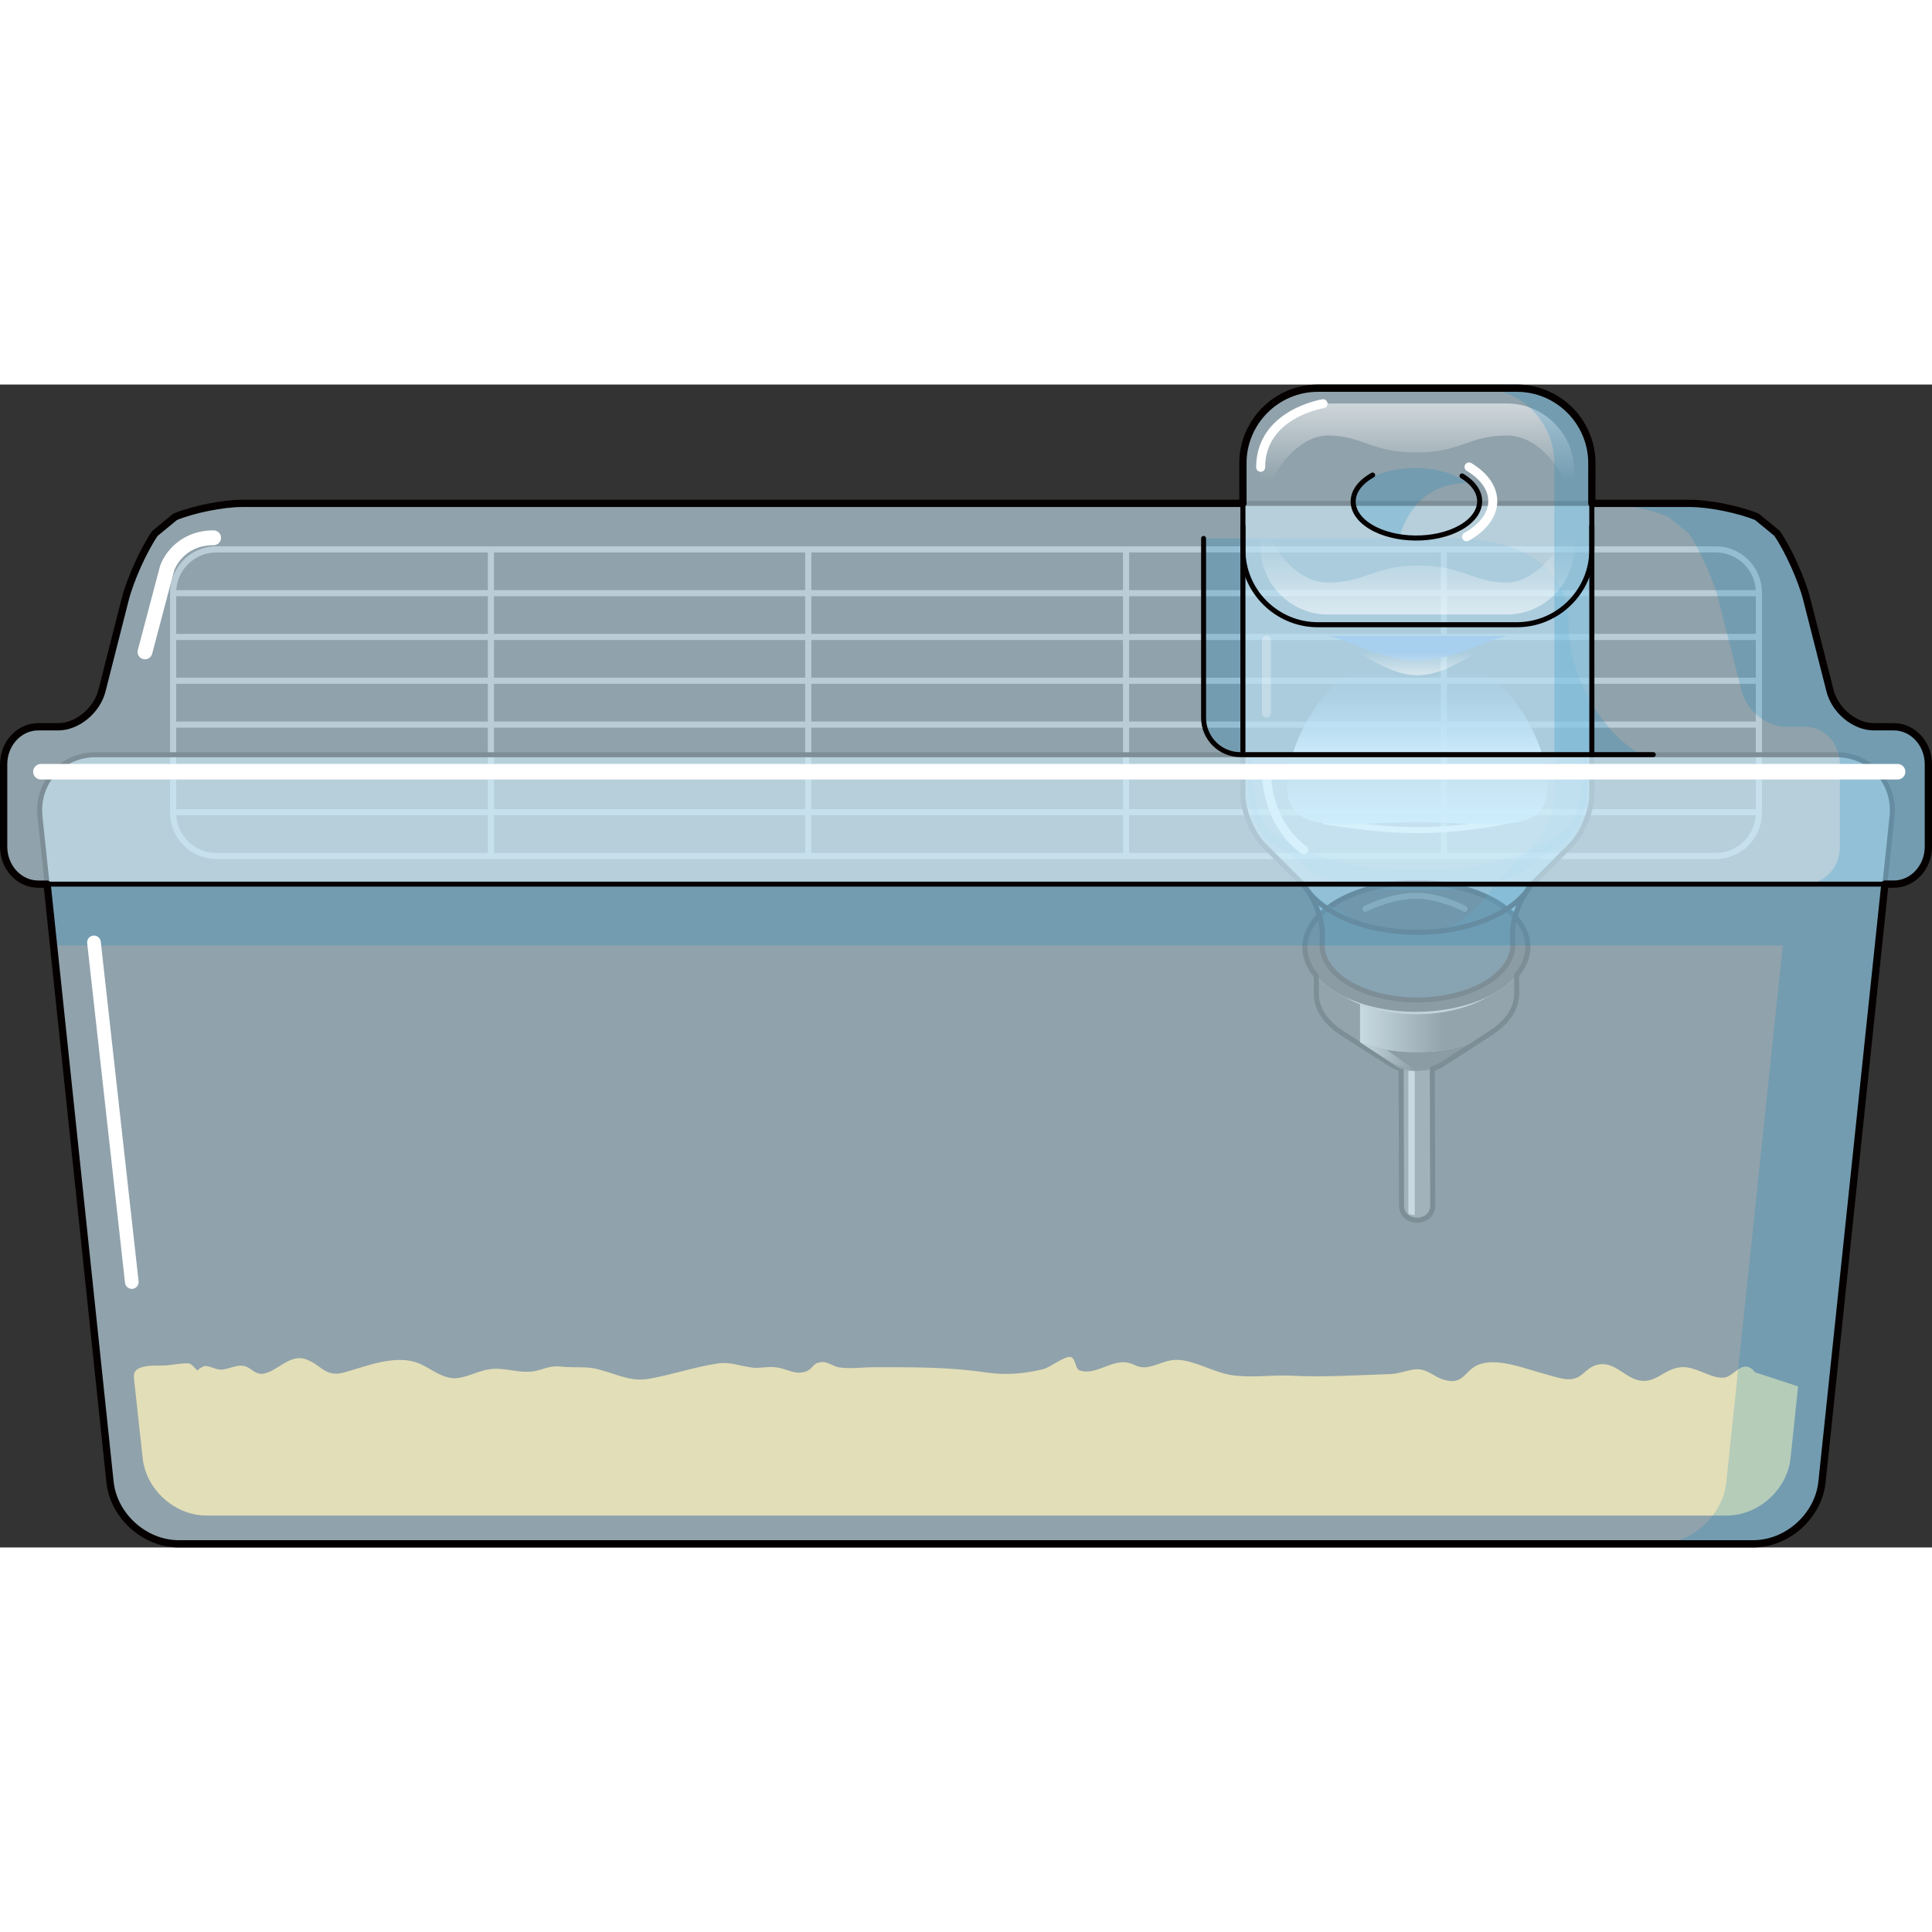 <?xml version="1.0" encoding="utf-8"?>
<!-- Created by: Science Figures, www.sciencefigures.org, Generator: Science Figures Editor -->
<!DOCTYPE svg PUBLIC "-//W3C//DTD SVG 1.1//EN" "http://www.w3.org/Graphics/SVG/1.1/DTD/svg11.dtd">
<svg version="1.1" id="Layer_1" xmlns="http://www.w3.org/2000/svg" xmlns:xlink="http://www.w3.org/1999/xlink" 
	 width="800px" height="800px" viewBox="0 0 292.145 175.851" enable-background="new 0 0 292.145 175.851"
	 xml:space="preserve">
<rect x="0" y="0" width="292.145" height="175.851" fill="#333333" stroke="none"/>
<g>
	<g>
		<path fill="#FFC94F" d="M20.954,148.796c-0.979,0.504-0.699,1.352-0.559,2.731c0.369,3.605,0.799,7.203,1.18,10.807
			c0.508,4.782,4.855,8.692,9.664,8.692h229.859c4.807,0,9.154-3.912,9.66-8.696l1.139-10.836l-6.49-2.125
			c-1.783-2.237-3.09,0.508-4.564,0.776c-1.891,0.346-4.326-1.673-6.504-1.563c-2.34,0.119-3.553,1.987-5.609,2.079
			c-2.869,0.128-4.475-3.386-7.516-2.334c-1.531,0.53-1.932,1.899-3.648,2.077c-1.215,0.125-2.939-0.522-4.123-0.831
			c-2.619-0.682-6.625-2.338-9.486-1.497c-2.559,0.752-2.438,3.376-5.656,2.404c-1.533-0.462-2.254-1.486-3.855-1.575
			c-1.145-0.063-2.803,0.677-4.123,0.721c-5.047,0.169-10.002,0.499-15.02,0.251c-2.891-0.144-5.895,0.331-8.764-0.045
			c-2.67-0.351-4.824-1.73-7.387-2.226c-2.285-0.442-3.264,0.394-5.145,0.86c-2.008,0.499-2.256-0.432-3.783-0.605
			c-2.34-0.267-4.684,2.03-6.992,1.208c-0.672-0.24-0.557-1.865-1.363-2.022c-0.869-0.17-3.133,1.609-4.129,1.845
			c-3.102,0.731-5.686,0.934-8.891,0.462c-5.541-0.813-11.078-0.758-16.734-0.758c-1.662,0-3.602,0.275-5.238,0.02
			c-0.791-0.124-1.713-0.835-2.49-0.805c-1.627,0.063-1.33,1.044-2.584,1.447c-1.705,0.549-2.711-0.481-4.652-0.667
			c-1.188-0.114-2.27,0.193-3.379,0.062c-2.066-0.246-3.271-0.931-5.379-0.603c-3.49,0.542-6.857,1.695-10.293,2.305
			c-3.498,0.62-6.266-1.623-9.619-1.734c-1.289-0.043-2.496,0.013-3.791-0.132c-1.664-0.185-2.635,0.55-4.193,0.748
			c-2.086,0.267-4.229-0.626-6.363-0.354c-1.723,0.219-3.291,1.164-4.955,1.359c-2.059,0.242-3.852-1.341-5.611-2.136
			c-3.539-1.601-8.09,0.328-11.504,1.275c-2.924,0.812-3.475-1.188-5.859-2.008c-2.363-0.813-4.26,1.828-6.348,2.192
			c-1.227,0.214-1.762-0.788-2.764-1.107c-1.162-0.368-2.295,0.371-3.475,0.497c-0.963,0.103-1.953-0.677-2.762-0.518
			c-0.111,0.021-1.133,0.561-0.912,0.714c-0.385-0.267-0.813-0.917-1.225-1.079c-0.598-0.235-2.908,0.212-3.498,0.248
			c-1.176,0.071-2.408-0.069-3.563,0.222C21.372,148.617,21.14,148.7,20.954,148.796z"/>
		<g>
			<path fill="none" stroke="#9B9B9B" stroke-width="0.926" stroke-miterlimit="10" d="M26.181,31.446
				c0-3.585,2.934-6.519,6.518-6.519h226.75c3.586,0,6.518,2.933,6.518,6.519v33.321c0,3.585-2.932,6.519-6.518,6.519H32.698
				c-3.584,0-6.518-2.934-6.518-6.519V31.446z"/>
			
				<line fill="none" stroke="#9B9B9B" stroke-width="0.926" stroke-miterlimit="10" x1="26.181" y1="64.665" x2="265.966" y2="64.665"/>
			
				<line fill="none" stroke="#9B9B9B" stroke-width="0.926" stroke-miterlimit="10" x1="26.181" y1="58.044" x2="265.966" y2="58.044"/>
			
				<line fill="none" stroke="#9B9B9B" stroke-width="0.926" stroke-miterlimit="10" x1="26.181" y1="51.423" x2="265.966" y2="51.423"/>
			
				<line fill="none" stroke="#9B9B9B" stroke-width="0.926" stroke-miterlimit="10" x1="26.181" y1="44.791" x2="265.966" y2="44.791"/>
			
				<line fill="none" stroke="#9B9B9B" stroke-width="0.926" stroke-miterlimit="10" x1="26.181" y1="38.169" x2="265.966" y2="38.169"/>
			
				<line fill="none" stroke="#9B9B9B" stroke-width="0.926" stroke-miterlimit="10" x1="26.181" y1="31.548" x2="265.966" y2="31.548"/>
			
				<line fill="none" stroke="#9B9B9B" stroke-width="0.926" stroke-miterlimit="10" x1="218.329" y1="24.927" x2="218.329" y2="71.286"/>
			
				<line fill="none" stroke="#9B9B9B" stroke-width="0.926" stroke-miterlimit="10" x1="170.274" y1="24.927" x2="170.274" y2="71.286"/>
			
				<line fill="none" stroke="#9B9B9B" stroke-width="0.926" stroke-miterlimit="10" x1="122.22" y1="24.927" x2="122.22" y2="71.286"/>
			
				<line fill="none" stroke="#9B9B9B" stroke-width="0.926" stroke-miterlimit="10" x1="74.235" y1="24.927" x2="74.235" y2="71.286"/>
		</g>
		<g>
			<path opacity="0.6" fill="#CEEDFC" d="M187.942,55.967v6.011c0,2.49,1.438,5.973,3.203,7.736l5.604,5.604
				c1.764,1.762,3.205,5.242,3.205,7.736v1.137c-0.25,2.258,1.055,4.563,3.973,6.318c5.521,3.324,14.66,3.416,20.416,0.207
				c3.338-1.861,4.789-4.422,4.355-6.895v-0.768c0-2.494,1.439-5.975,3.203-7.736l5.605-5.604c1.762-1.763,3.203-5.246,3.203-7.736
				v-6.011"/>
			<g enable-background="new    ">
				<g>
					<path fill="#5E5B5B" d="M214.726,125.463c0.229,0.137,0.221,0.355-0.018,0.488c-0.236,0.131-0.613,0.127-0.84-0.01
						c-0.229-0.137-0.221-0.354,0.018-0.486C214.122,125.323,214.499,125.327,214.726,125.463z M214.304,125.7
						c0.002,0.002,0.002,0.006-0.002,0.008c-0.002,0.002-0.008,0.002-0.012,0s-0.004-0.006,0-0.008S214.3,125.698,214.304,125.7"/>
				</g>
				<g>
					<path fill="#5E5B5B" d="M211.935,124.256c-0.002-0.359,0.242-0.719,0.725-0.988c0.941-0.525,2.434-0.51,3.336,0.033
						c0.002,0.801-0.568,1.771-1.27,2.162c-0.227-0.137-0.604-0.141-0.84-0.008c-0.238,0.133-0.246,0.35-0.018,0.486
						c0.227,0.137,0.604,0.141,0.84,0.01c0.238-0.133,0.246-0.352,0.018-0.488c0.701-0.391,1.271-1.361,1.27-2.162
						c0.438,0.264,0.654,0.604,0.656,0.941c-0.061,2.182-2.912,2.791-4.195,1.357C211.952,125.038,211.938,124.45,211.935,124.256z"
						/>
				</g>
				<g>
					<path fill="#5E5B5B" d="M211.868,100.811c-0.002-0.361,0.242-0.721,0.725-0.99c0.941-0.523,2.434-0.51,3.336,0.033
						l0.066,23.447c-0.902-0.543-2.395-0.559-3.336-0.033c-0.482,0.27-0.727,0.629-0.725,0.988
						C211.915,117.223,211.888,107.844,211.868,100.811z"/>
				</g>
				<g>
					<path fill="#5E5B5B" d="M216.651,124.243c-0.002-0.338-0.219-0.678-0.656-0.941l-0.066-23.447
						c0.438,0.264,0.654,0.604,0.656,0.943C216.604,107.831,216.632,117.209,216.651,124.243z"/>
				</g>
				<g>
					<path fill="#ADABAB" d="M202.968,98.104c-5.479-3.496-5.182-8.912,0.748-12.219c6.035-3.365,15.625-3.27,21.416,0.217
						l-7.158,12.611c-1.986-1.195-5.273-1.229-7.344-0.074c-2.031,1.133-2.135,2.99-0.256,4.189
						C207.905,101.254,205.437,99.678,202.968,98.104z"/>
				</g>
				<g>
					<path fill="#5E5B5B" d="M214.288,125.704c-0.035-13.541-0.07-27.082-0.107-40.623l0.123,40.619
						c-0.004-0.002-0.01-0.002-0.014,0C214.29,125.7,214.288,125.702,214.288,125.704z"/>
				</g>
				<g>
					<path fill="#5E5B5B" d="M214.181,85.081c0.043,13.541,0.084,27.082,0.125,40.623c0-0.002-0.002-0.004-0.002-0.004
						L214.181,85.081z"/>
				</g>
				<g>
					<path fill="#5E5B5B" d="M211.935,124.256l-0.066-23.445c0,0.338,0.219,0.678,0.656,0.941c0.902,0.543,2.395,0.559,3.334,0.033
						c0.484-0.27,0.727-0.629,0.727-0.988l0.066,23.445c0,0.361-0.242,0.721-0.727,0.99c-0.939,0.523-2.432,0.51-3.334-0.033
						C212.153,124.936,211.935,124.596,211.935,124.256z"/>
				</g>
				<path fill="#BDBCBC" d="M212.964,125.997c0.297,0.182,0.625,0.293,0.967,0.338v-22.617h-0.967V125.997z"/>
				<g>
					<path fill="#ADABAB" d="M217.974,98.713c-1.021-0.613-2.387-0.92-3.754-0.918c0.002,0.549,0.004,1.096,0.006,1.643
						c0.619-0.002,1.238,0.137,1.703,0.416c0.9,0.543,0.869,1.408-0.07,1.932c-0.455,0.254-1.039,0.381-1.625,0.383
						c0.002,0.547,0.004,1.096,0.006,1.643c1.289-0.004,2.578-0.285,3.582-0.844C219.892,101.813,219.96,99.909,217.974,98.713z
						 M214.233,102.168c-0.623,0.002-1.244-0.137-1.709-0.416c-0.902-0.543-0.871-1.408,0.068-1.932
						c0.457-0.254,1.045-0.383,1.631-0.383l-0.004-1.643c-1.291,0.004-2.584,0.283-3.59,0.844c-0.031,0.018-0.063,0.037-0.094,0.055
						c-0.006,0.004-0.012,0.006-0.018,0.01c-0.023,0.016-0.049,0.029-0.074,0.045c-0.016,0.01-0.031,0.02-0.047,0.029
						c-0.014,0.01-0.027,0.018-0.041,0.027c-0.016,0.01-0.029,0.018-0.043,0.027c-0.016,0.01-0.029,0.02-0.045,0.029
						c-0.012,0.01-0.025,0.018-0.037,0.027c-0.016,0.01-0.031,0.021-0.045,0.031s-0.025,0.018-0.037,0.027
						c-0.016,0.01-0.029,0.021-0.043,0.031s-0.025,0.02-0.039,0.029c-0.012,0.01-0.025,0.021-0.039,0.031
						c-0.012,0.01-0.023,0.02-0.035,0.027c-0.014,0.012-0.027,0.023-0.039,0.033s-0.023,0.02-0.033,0.029
						c-0.014,0.01-0.025,0.021-0.039,0.033c-0.012,0.01-0.021,0.02-0.033,0.029s-0.023,0.021-0.035,0.031
						c-0.012,0.012-0.021,0.021-0.033,0.031c-0.01,0.012-0.021,0.021-0.033,0.033c-0.01,0.01-0.02,0.02-0.031,0.031
						c-0.01,0.01-0.021,0.021-0.031,0.031c-0.01,0.012-0.02,0.021-0.029,0.033c-0.01,0.01-0.021,0.021-0.031,0.033
						c-0.01,0.01-0.018,0.02-0.027,0.031c-0.01,0.01-0.02,0.021-0.029,0.033s-0.018,0.021-0.027,0.033
						c-0.01,0.01-0.018,0.021-0.027,0.033c-0.008,0.01-0.016,0.021-0.025,0.031c-0.008,0.012-0.018,0.023-0.025,0.035
						c-0.008,0.01-0.016,0.021-0.023,0.033c-0.01,0.01-0.018,0.021-0.025,0.033s-0.016,0.021-0.021,0.033
						c-0.008,0.012-0.016,0.023-0.023,0.035c-0.008,0.01-0.016,0.021-0.021,0.033c-0.008,0.012-0.014,0.021-0.021,0.033
						s-0.014,0.023-0.021,0.035c-0.006,0.012-0.012,0.023-0.018,0.033c-0.008,0.012-0.014,0.023-0.02,0.035
						s-0.012,0.023-0.018,0.035s-0.012,0.023-0.018,0.035s-0.012,0.021-0.016,0.033c-0.006,0.012-0.012,0.023-0.018,0.035
						c-0.004,0.012-0.01,0.023-0.014,0.035c-0.006,0.012-0.012,0.023-0.016,0.035s-0.01,0.023-0.014,0.033
						c-0.004,0.014-0.008,0.025-0.014,0.037c-0.004,0.012-0.008,0.023-0.012,0.035s-0.008,0.023-0.012,0.035
						s-0.006,0.023-0.01,0.033c-0.004,0.014-0.008,0.025-0.012,0.039c-0.002,0.01-0.006,0.021-0.008,0.031
						c-0.004,0.014-0.006,0.025-0.01,0.039c-0.002,0.012-0.004,0.021-0.008,0.033c-0.002,0.012-0.004,0.025-0.006,0.037
						c-0.004,0.012-0.006,0.023-0.008,0.033c-0.002,0.014-0.004,0.025-0.006,0.039c-0.002,0.01-0.002,0.021-0.004,0.033
						s-0.004,0.025-0.004,0.037c-0.002,0.012-0.004,0.023-0.004,0.033c-0.002,0.014-0.002,0.025-0.004,0.039
						c0,0.01,0,0.021-0.002,0.033c0,0.012,0,0.025,0,0.037s-0.002,0.023-0.002,0.033c0,0.014,0,0.025,0,0.039
						c0.002,0.012,0.002,0.021,0.002,0.033c0,0.014,0,0.025,0.002,0.037c0,0.012,0,0.023,0.002,0.035
						c0,0.012,0.002,0.025,0.002,0.037c0.002,0.012,0.004,0.023,0.004,0.033c0.002,0.014,0.004,0.025,0.006,0.039
						c0,0.01,0.002,0.021,0.004,0.033s0.004,0.025,0.006,0.037s0.006,0.021,0.008,0.033s0.004,0.025,0.008,0.039
						c0.002,0.01,0.004,0.021,0.008,0.033c0.002,0.012,0.006,0.023,0.008,0.037c0.004,0.01,0.006,0.021,0.01,0.033
						s0.008,0.025,0.012,0.037c0.002,0.012,0.006,0.021,0.01,0.031c0.004,0.014,0.008,0.027,0.012,0.039s0.008,0.021,0.012,0.033
						c0.006,0.012,0.01,0.025,0.016,0.037c0.004,0.012,0.008,0.021,0.012,0.033c0.006,0.012,0.012,0.025,0.016,0.037
						c0.006,0.01,0.01,0.02,0.014,0.031c0.006,0.012,0.012,0.025,0.02,0.039c0.004,0.01,0.01,0.02,0.014,0.029
						c0.008,0.014,0.014,0.027,0.02,0.039c0.006,0.01,0.012,0.02,0.018,0.029c0.006,0.014,0.014,0.027,0.021,0.039
						c0.006,0.012,0.012,0.021,0.018,0.031c0.008,0.014,0.014,0.025,0.021,0.037c0.006,0.01,0.014,0.02,0.02,0.029
						c0.008,0.014,0.016,0.027,0.025,0.039c0.006,0.01,0.012,0.018,0.018,0.027c0.01,0.014,0.018,0.027,0.027,0.041
						c0.008,0.01,0.014,0.02,0.021,0.027c0.01,0.014,0.018,0.025,0.027,0.039c0.008,0.01,0.016,0.018,0.023,0.027
						c0.01,0.014,0.02,0.027,0.029,0.039c0.006,0.008,0.014,0.016,0.02,0.021c0.012,0.016,0.023,0.029,0.035,0.045
						c0.008,0.008,0.016,0.016,0.023,0.025c0.012,0.014,0.023,0.025,0.035,0.039c0.008,0.008,0.016,0.018,0.025,0.025
						c0.012,0.014,0.023,0.025,0.035,0.039c0.004,0.002,0.006,0.006,0.008,0.008c0.033,0.033,0.066,0.064,0.102,0.098
						c0.006,0.006,0.014,0.014,0.021,0.02c0.014,0.014,0.027,0.025,0.041,0.037c0.01,0.008,0.02,0.018,0.029,0.025
						c0.014,0.014,0.029,0.027,0.045,0.039c0.01,0.008,0.018,0.016,0.027,0.023c0.016,0.012,0.031,0.025,0.049,0.039
						c0.008,0.006,0.018,0.014,0.027,0.021c0.016,0.012,0.031,0.023,0.047,0.035c0.01,0.008,0.021,0.016,0.031,0.023
						c0.016,0.012,0.031,0.023,0.049,0.035c0.01,0.008,0.021,0.016,0.033,0.025c0.016,0.01,0.031,0.021,0.047,0.031
						c0.012,0.01,0.025,0.018,0.037,0.025c0.016,0.012,0.031,0.021,0.047,0.031c0.045,0.029,0.092,0.059,0.141,0.088
						c1.021,0.615,2.389,0.922,3.758,0.918L214.233,102.168z"/>
				</g>
				<g>
					<path fill="#5E5B5B" d="M214.288,125.616c0,0.029,0,0.059,0,0.088c0,0,0,0.002,0.002,0.004c0.004,0.002,0.01,0.002,0.012,0
						s0.004-0.004,0.004-0.004c0-0.029,0-0.059,0-0.088H214.288z M214.233,102.168c-0.018-5.695-0.035-11.391-0.053-17.088
						c0.016,5.697,0.031,11.393,0.045,17.088C214.229,102.168,214.231,102.168,214.233,102.168z"/>
				</g>
				<g>
					<path fill="#5E5B5B" d="M212.96,126.012c-0.875-0.541-1.018-1.332-1.025-1.756c0,0.34,0.219,0.68,0.656,0.943
						c0.902,0.543,2.395,0.557,3.334,0.033c0.484-0.27,0.727-0.629,0.727-0.99c-0.043,1.143-0.783,1.664-1.221,1.875
						C214.534,126.547,213.544,126.374,212.96,126.012z"/>
				</g>
				<g>
					<path fill="#ADABAB" d="M229.349,92.153c-0.006-2.18-1.406-4.359-4.217-6.051l-0.016-5.766
						c2.811,1.691,4.211,3.871,4.217,6.051C229.337,88.118,229.345,90.422,229.349,92.153z"/>
				</g>
				<g>
					<path fill="#ADABAB" d="M199.038,86.475c-0.006-2.311,1.555-4.623,4.66-6.355c6.037-3.365,15.625-3.27,21.418,0.217
						l0.016,5.766c-5.791-3.486-15.381-3.582-21.416-0.217c-3.107,1.732-4.668,4.045-4.662,6.355
						C199.05,90.512,199.042,88.206,199.038,86.475z"/>
				</g>
				<g>
					<path fill="#ADABAB" d="M218.091,102.805c1.803-1.164,1.777-2.951-0.117-4.092l7.158-12.611
						c5.529,3.328,5.6,8.541,0.344,11.936C223.013,99.627,220.552,101.215,218.091,102.805z"/>
				</g>
				<g>
					<path fill="#272323" d="M210.374,102.829c-2.469-1.574-4.938-3.15-7.406-4.725c0.1,0.063,0.201,0.125,0.303,0.188
						c5.793,3.486,15.381,3.584,21.418,0.217c0.273-0.152,0.537-0.311,0.787-0.471c-2.463,1.59-4.924,3.178-7.385,4.768
						c-0.086,0.055-0.176,0.109-0.27,0.162c-2.07,1.154-5.357,1.121-7.342-0.074C210.442,102.872,210.409,102.85,210.374,102.829z"
						/>
				</g>
				<g>
					<path fill="#3C3838" d="M199.054,92.241l-0.016-5.766c0.006,2.18,1.406,4.359,4.217,6.051
						c5.791,3.486,15.381,3.582,21.418,0.217c3.105-1.732,4.666-4.045,4.66-6.355l0.016,5.766c0.008,2.311-1.553,4.623-4.66,6.355
						c-6.037,3.367-15.625,3.27-21.418-0.217C200.46,96.6,199.06,94.42,199.054,92.241z"/>
				</g>
				<g>
					<path fill="#ADABAB" d="M224.431,92.874c0.082-0.043,0.162-0.086,0.242-0.131c6.035-3.365,6.234-8.92,0.443-12.406l1.236-2.041
						c6.449,3.881,6.227,10.064-0.494,13.813c-0.09,0.051-0.178,0.1-0.27,0.146C225.204,92.461,224.817,92.668,224.431,92.874z"/>
				</g>
				<g>
					<path fill="#ADABAB" d="M202.821,92.325c-0.275-0.146-0.547-0.299-0.811-0.457c-6.449-3.881-6.227-10.066,0.494-13.814
						s17.398-3.639,23.848,0.242l-1.236,2.041c-5.793-3.486-15.381-3.582-21.418-0.217c-6.037,3.367-6.234,8.92-0.443,12.406
						c0.236,0.143,0.48,0.279,0.729,0.41C203.597,92.733,203.21,92.528,202.821,92.325z"/>
				</g>
				<g>
					<path fill="#ADABAB" d="M203.983,92.936c-0.387-0.203-0.773-0.408-1.162-0.611c6.414,3.379,16.313,3.379,22.768-0.07
						c-0.385,0.207-0.771,0.414-1.158,0.619C218.634,95.971,209.743,95.971,203.983,92.936z"/>
				</g>
				<g>
					<path fill="#272323" d="M226.353,78.295c6.449,3.881,6.227,10.064-0.494,13.813c-6.723,3.748-17.398,3.641-23.848-0.24
						s-6.227-10.066,0.494-13.814S219.903,74.415,226.353,78.295z"/>
				</g>
			</g>
			
				<path fill="none" stroke="#050000" stroke-width="0.766" stroke-linecap="round" stroke-linejoin="round" stroke-miterlimit="10" d="
				M228.286,95.387c0.1-0.148,0.191-0.297,0.277-0.449c0.066-0.117,0.133-0.232,0.191-0.352c0.076-0.154,0.141-0.311,0.201-0.467
				c0.047-0.117,0.096-0.234,0.133-0.352c0.051-0.162,0.088-0.324,0.123-0.486c0.025-0.115,0.055-0.229,0.072-0.344
				c0.027-0.174,0.035-0.346,0.043-0.518c0.004-0.09,0.021-0.178,0.021-0.268c-0.002-0.852-0.006-1.846-0.008-2.84
				c2.992-3.578,2.035-7.994-2.988-11.018c-6.449-3.881-17.127-3.99-23.848-0.242c-5.436,3.031-6.615,7.656-3.459,11.367l0.008,2.82
				c0,0.088,0.018,0.174,0.021,0.26c0.008,0.135,0.016,0.268,0.033,0.4c0.02,0.141,0.047,0.281,0.078,0.422
				c0.029,0.131,0.057,0.262,0.096,0.393c0.043,0.141,0.094,0.281,0.148,0.42c0.049,0.129,0.1,0.258,0.158,0.387
				c0.066,0.139,0.141,0.275,0.219,0.412c0.07,0.127,0.141,0.252,0.221,0.377c0.088,0.135,0.188,0.27,0.289,0.402
				c0.092,0.123,0.182,0.244,0.283,0.365c0.111,0.131,0.236,0.26,0.359,0.389c0.113,0.117,0.225,0.236,0.346,0.35
				c0.137,0.127,0.283,0.25,0.43,0.375c0.135,0.111,0.266,0.223,0.41,0.332c0.158,0.119,0.328,0.236,0.5,0.352
				c0.109,0.076,0.207,0.154,0.322,0.229c2.469,1.574,4.938,3.15,7.406,4.725c0.035,0.021,0.068,0.043,0.105,0.064
				c0.252,0.152,0.525,0.283,0.816,0.398c0.078,0.031,0.166,0.051,0.246,0.078c0.109,0.039,0.221,0.074,0.334,0.105
				c0.008,2.852,0.016,5.953,0.025,9.059l0.033,11.723c0,0.053,0.004,0.113,0.01,0.176c0.004,0.035,0.012,0.076,0.018,0.119
				c0.008,0.043,0.016,0.088,0.025,0.135c0.012,0.051,0.023,0.098,0.039,0.152c0.029,0.094,0.066,0.189,0.113,0.285
				c0.018,0.037,0.039,0.072,0.061,0.109c0.064,0.117,0.141,0.232,0.24,0.346c0.006,0.008,0.01,0.014,0.016,0.021
				c0.055,0.063,0.117,0.115,0.178,0.17c0.014,0.01,0.023,0.021,0.035,0.033c0.572,0.488,1.355,0.654,2.078,0.529h0.004
				c0.232-0.041,0.455-0.111,0.666-0.211c0.004-0.002,0.008-0.002,0.014-0.004c0.043-0.021,0.094-0.049,0.143-0.076
				c0.049-0.029,0.098-0.059,0.145-0.092c0.041-0.027,0.082-0.057,0.125-0.088c0.039-0.031,0.076-0.063,0.113-0.096
				c0.041-0.035,0.08-0.074,0.119-0.115c0.033-0.033,0.064-0.066,0.096-0.102c0.041-0.049,0.078-0.104,0.115-0.16
				c0.023-0.033,0.051-0.064,0.072-0.102c0.029-0.049,0.053-0.105,0.078-0.16c0.125-0.258,0.205-0.551,0.215-0.885
				c-0.018-6.178-0.041-14.164-0.059-20.781c0.027-0.008,0.055-0.016,0.082-0.025c0.109-0.033,0.225-0.059,0.332-0.098
				c0.287-0.105,0.561-0.23,0.814-0.371c0.094-0.053,0.184-0.107,0.27-0.162c2.461-1.59,4.922-3.178,7.385-4.768
				c0.055-0.037,0.102-0.076,0.156-0.111c0.145-0.098,0.281-0.197,0.418-0.299c0.178-0.129,0.354-0.26,0.518-0.395
				c0.129-0.105,0.248-0.211,0.365-0.318c0.152-0.137,0.299-0.275,0.438-0.416c0.107-0.109,0.209-0.221,0.309-0.332
				c0.125-0.143,0.244-0.287,0.355-0.434C228.122,95.618,228.206,95.504,228.286,95.387z"/>
			<linearGradient id="SVGID_1_" gradientUnits="userSpaceOnUse" x1="205.659" y1="97.334" x2="218.091" y2="97.334">
				<stop  offset="0" style="stop-color:#BDBCBC"/>
				<stop  offset="1" style="stop-color:#BDBCBC;stop-opacity:0"/>
			</linearGradient>
			<path fill="url(#SVGID_1_)" d="M205.659,93.698v5.762c3.684,1.453,8.244,1.859,12.432,1.209v-5.77
				C213.903,95.553,209.343,95.149,205.659,93.698z"/>
			<linearGradient id="SVGID_2_" gradientUnits="userSpaceOnUse" x1="205.659" y1="101.635" x2="214.226" y2="101.635">
				<stop  offset="0" style="stop-color:#BDBCBC"/>
				<stop  offset="1" style="stop-color:#BDBCBC;stop-opacity:0"/>
			</linearGradient>
			<path fill="url(#SVGID_2_)" d="M205.659,99.459l5.984,3.959c0,0,1.088,0.393,2.582,0.393l-4.49-3.189
				C209.735,100.622,207.286,100.178,205.659,99.459z"/>
			<path opacity="0.2" fill="#0083C7" d="M235.829,69.715c-3.982,2.328-5.342,3.979-5.342,3.979s-4.547,2.805-16.125,2.799
				c-11.576,0.006-16.127-2.799-16.127-2.799s-1.359-1.65-5.338-3.979c-3.984-2.33-4.176-8.158-4.176-8.158v-5.593h0.678v1.659
				c0,0-0.293,7.363,2.914,9.952c5.02,4.063,12.93,5.875,22.012,5.875s17.064-1.813,22.088-5.875c3.203-2.589,2.91-9.952,2.91-9.952
				v-1.657h0.68v5.591C240.003,61.558,239.81,67.386,235.829,69.715z"/>
			<path opacity="0.2" fill="#0083C7" d="M235.038,55.967v6.011c0,2.49-1.441,5.973-3.203,7.736l-5.604,5.604
				c-0.25,0.25-4.182,7.826-12.408,7.826s-16.299-6.982-16.299-6.982v0.072c0.023,0.033,0.045,0.074,0.068,0.107
				c0.211,0.295,0.412,0.607,0.605,0.939c0.047,0.08,0.092,0.16,0.137,0.242c0.184,0.334,0.354,0.676,0.512,1.031
				c0.029,0.063,0.059,0.121,0.086,0.184c0.359,0.836,0.637,1.703,0.811,2.543c0.01,0.041,0.025,0.082,0.033,0.123l-0.004,0.029
				c0.107,0.564,0.182,1.115,0.182,1.621v1.137c-0.25,2.258,1.055,4.563,3.973,6.318c5.521,3.324,14.66,3.416,20.416,0.207
				c2.758-1.537,4.207-3.553,4.391-5.602l-0.035-0.238v-1.055v-0.768c0-0.283,0.023-0.582,0.061-0.889
				c0.014-0.127,0.039-0.26,0.061-0.391c0.02-0.129,0.033-0.254,0.059-0.385c0.014-0.064,0.031-0.133,0.047-0.199
				c0.021-0.1,0.043-0.199,0.068-0.301c0.014-0.055,0.023-0.107,0.037-0.164c0.002-0.006,0.004-0.016,0.008-0.023
				c0.023-0.094,0.059-0.188,0.086-0.281c0.061-0.211,0.119-0.42,0.191-0.631c0.049-0.143,0.104-0.283,0.156-0.426
				c0.078-0.205,0.154-0.41,0.24-0.613c0.014-0.031,0.025-0.064,0.039-0.096c0.006-0.012,0.012-0.025,0.016-0.037
				c0.039-0.086,0.084-0.168,0.125-0.254c0.102-0.219,0.203-0.436,0.314-0.645c0.053-0.104,0.111-0.199,0.168-0.301
				c0.119-0.211,0.238-0.422,0.367-0.621c0.012-0.018,0.021-0.039,0.033-0.057c0.008-0.016,0.018-0.025,0.023-0.041
				c0.125-0.182,0.25-0.363,0.379-0.533c0.004-0.004,0.008-0.008,0.012-0.014c0.23-0.305,0.467-0.59,0.713-0.836l5.605-5.604
				c1.762-1.763,3.203-5.246,3.203-7.736v-6.011"/>
			
				<path fill="none" stroke="#FFFFFF" stroke-width="1.359" stroke-linecap="round" stroke-linejoin="round" stroke-miterlimit="10" d="
				M197.167,70.374c0,0-5.662-3.625-5.662-12.083"/>
			
				<path fill="none" stroke="#FFFFFF" stroke-width="0.906" stroke-linecap="round" stroke-linejoin="round" stroke-miterlimit="10" d="
				M200.415,66.051c0,0,7.057,1.326,13.982,1.326c6.93,0,13.109-1.326,13.109-1.326"/>
			<path opacity="0.3" fill="#FFFFFF" d="M214.095,76.854c-3.902,0-7.689,1.943-7.848,2.027c-0.225,0.115-0.311,0.389-0.191,0.611
				c0.113,0.223,0.387,0.307,0.609,0.193c0.039-0.02,3.752-1.926,7.43-1.926s7.115,1.898,7.148,1.918
				c0.217,0.121,0.494,0.045,0.619-0.174c0.119-0.219,0.041-0.494-0.176-0.615C221.538,78.805,218.007,76.854,214.095,76.854z"/>
			
				<linearGradient id="SVGID_3_" gradientUnits="userSpaceOnUse" x1="-52.806" y1="462.697" x2="-52.806" y2="452.157" gradientTransform="matrix(1 0 0 -1 267.131 518.661)">
				<stop  offset="0" style="stop-color:#ACD6F2;stop-opacity:0"/>
				<stop  offset="1" style="stop-color:#CBECFC"/>
			</linearGradient>
			<path fill="url(#SVGID_3_)" d="M233.21,55.967c0.516,1.701,0.809,3.381,0.809,4.904c0,7.622-9.178,5.308-19.693,5.288
				c-10.518,0.02-19.691,2.333-19.691-5.288c0-1.523,0.293-3.204,0.809-4.906"/>
			
				<path fill="none" stroke="#050000" stroke-width="0.766" stroke-linecap="round" stroke-linejoin="round" stroke-miterlimit="10" d="
				M187.942,55.967v6.011c0,2.49,1.438,5.973,3.203,7.736l5.604,5.604c1.764,1.762,3.205,5.242,3.205,7.736v1.137
				c-0.25,2.258,1.055,4.563,3.973,6.318c5.521,3.324,14.66,3.416,20.416,0.207c3.338-1.861,4.789-4.422,4.355-6.895v-0.768
				c0-2.494,1.439-5.975,3.203-7.736l5.605-5.604c1.762-1.763,3.203-5.246,3.203-7.736v-6.011"/>
			
				<path fill="none" stroke="#050000" stroke-width="0.766" stroke-linecap="round" stroke-linejoin="round" stroke-miterlimit="10" d="
				M197.81,76.637c0.824,1.08,1.982,2.098,3.48,3c6.918,4.164,18.369,4.281,25.58,0.26c1.523-0.85,2.734-1.814,3.631-2.848"/>
		</g>
		<path opacity="0.6" fill="#CEEDFC" d="M6.05,65.348c-0.543-5.151,3.25-9.368,8.436-9.368h263.176c5.182,0,8.975,4.217,8.434,9.368
			l-10.582,100.587c-0.543,5.153-5.229,9.366-10.404,9.366H27.042c-5.18,0-9.863-4.213-10.408-9.366L6.05,65.348z"/>
		<path opacity="0.2" fill="#0083C7" d="M270.563,75.545v0.003L7.126,75.545l0.973,9.282h187.023h34.217h40.246l-8.539,81.107
			c-0.543,5.153-5.221,9.366-10.408,9.366h14.471c5.176,0,9.861-4.213,10.404-9.366l9.508-90.39H270.563z"/>
		
			<path fill="none" stroke="#050000" stroke-width="0.75" stroke-linecap="round" stroke-linejoin="round" stroke-miterlimit="10" d="
			M6.05,65.348c-0.543-5.151,3.25-9.368,8.436-9.368h263.176c5.182,0,8.975,4.217,8.434,9.368l-10.582,100.587
			c-0.543,5.153-5.229,9.366-10.404,9.366H27.042c-5.18,0-9.863-4.213-10.408-9.366L6.05,65.348z"/>
		<path opacity="0.6" fill="#CEEDFC" d="M283.339,51.75c-2.873,0-5.852-2.451-6.613-5.45l-3.51-13.796
			c-0.758-2.998-2.783-7.495-4.494-9.992l-3.037-2.497c-2.684-1.126-7.234-2.043-10.107-2.043H36.567
			c-2.877,0-7.426,0.917-10.104,2.043l-3.039,2.501c-1.715,2.497-3.734,6.992-4.5,9.988l-3.508,13.796
			c-0.762,2.999-3.74,5.45-6.613,5.45H5.778c-2.875,0-5.227,2.545-5.227,5.653v0.592c0,3.108,0,8.195,0,11.304v0.594
			c0,3.108,2.352,5.653,5.227,5.653H286.37c2.871,0,5.225-2.545,5.225-5.653v-0.594c0-3.108,0-8.195,0-11.304v-0.592
			c0-3.108-2.354-5.653-5.225-5.653H283.339z"/>
		<path opacity="0.2" fill="#0083C7" d="M286.37,51.75h-3.031c-2.873,0-5.852-2.451-6.613-5.45l-3.51-13.796
			c-0.758-2.998-2.783-7.495-4.494-9.992l-3.037-2.497c-2.684-1.126-7.234-2.043-10.107-2.043h-13.375
			c2.875,0,7.418,0.917,10.1,2.043l3.041,2.497c1.707,2.497,3.736,6.994,4.498,9.992l3.504,13.796
			c0.764,2.999,3.742,5.45,6.615,5.45h3.029c2.877,0,5.229,2.545,5.229,5.653v0.592c0,3.108,0,8.195,0,11.304v0.594
			c0,3.108-2.352,5.653-5.229,5.653h13.381c2.871,0,5.225-2.545,5.225-5.653v-0.594c0-3.108,0-8.195,0-11.304v-0.592
			C291.595,54.294,289.241,51.75,286.37,51.75z"/>
		
			<path fill="none" stroke="#050000" stroke-width="0.75" stroke-linecap="round" stroke-linejoin="round" stroke-miterlimit="10" d="
			M283.339,51.75c-2.873,0-5.852-2.451-6.613-5.45l-3.51-13.796c-0.758-2.998-2.783-7.495-4.494-9.992l-3.037-2.497
			c-2.684-1.126-7.234-2.043-10.107-2.043H36.567c-2.877,0-7.426,0.917-10.104,2.043l-3.039,2.501
			c-1.715,2.497-3.734,6.992-4.5,9.988l-3.508,13.796c-0.762,2.999-3.74,5.45-6.613,5.45H5.778c-2.875,0-5.227,2.545-5.227,5.653
			v0.592c0,3.108,0,8.195,0,11.304v0.594c0,3.108,2.352,5.653,5.227,5.653H286.37c2.871,0,5.225-2.545,5.225-5.653v-0.594
			c0-3.108,0-8.195,0-11.304v-0.592c0-3.108-2.354-5.653-5.225-5.653H283.339z"/>
		<path fill="#FFFFFF" d="M286.942,59.726H6.188c-0.65,0-1.176-0.525-1.176-1.176c0-0.648,0.525-1.176,1.176-1.176h280.754
			c0.65,0,1.176,0.527,1.176,1.176C288.118,59.201,287.593,59.726,286.942,59.726z"/>
		<path fill="#FFFFFF" d="M21.923,41.548c-0.096,0-0.191-0.01-0.287-0.035c-0.596-0.159-0.955-0.772-0.795-1.37l3.342-12.629
			c0.609-1.922,3.068-5.462,8.119-5.462c0.619,0,1.121,0.5,1.121,1.121c0,0.618-0.502,1.121-1.121,1.121
			c-4.689,0-5.957,3.809-5.971,3.847l-3.324,12.575C22.876,41.217,22.421,41.548,21.923,41.548z"/>
		<path fill="#FFFFFF" d="M19.931,136.749c-0.52,0-0.969-0.39-1.027-0.918l-5.721-51.363c-0.063-0.567,0.344-1.076,0.91-1.14
			c0.563-0.056,1.08,0.345,1.143,0.912l5.721,51.363c0.063,0.567-0.344,1.075-0.91,1.141
			C20.007,136.746,19.968,136.749,19.931,136.749z"/>
		<path opacity="0.2" fill="#0083C7" d="M248.308,55.965h-59.326c-3.67,0-6.67-2.502-6.67-5.559V23.266c0,0,28.287,0,37.387,0
			c9.102,0,17.486,3.53,17.486,12.998S243.948,54.002,248.308,55.965z"/>
		<g>
			<path opacity="0.6" fill="#CEEDFC" d="M240.71,55.967l-0.004-40.515c0-0.046,0.004-3.572,0.004-3.572
				c0-6.232-5.1-11.33-11.33-11.33h-30.109c-6.23,0-11.328,5.098-11.328,11.33v3.435c0,0.046,0.004,0.092,0.004,0.138l-0.004,40.515
				"/>
			<path opacity="0.2" fill="#0083C7" d="M211.663,23.021c0,0,1.67-8.048,10.098-8.132c-3.064-2.704-11.172-3.295-15.82,0
				S207.755,23.717,211.663,23.021z"/>
			<g>
				
					<linearGradient id="SVGID_4_" gradientUnits="userSpaceOnUse" x1="-52.803" y1="500.791" x2="-52.803" y2="518.618" gradientTransform="matrix(1 0 0 -1 267.131 518.661)">
					<stop  offset="0.184" style="stop-color:#FFFFFF;stop-opacity:0"/>
					<stop  offset="1" style="stop-color:#FFFFFF"/>
				</linearGradient>
				<path opacity="0.7" fill="url(#SVGID_4_)" d="M238.038,20.644c-0.063-5.551-4.365-12.935-10.182-12.935
					c-5.814,0-6.957,2.571-13.703,2.571c-6.771,0-8.146-2.571-13.359-2.571c-5.215,0-10.117,7.384-10.18,12.935v-4.38
					c0-0.044,0-0.084,0-0.127V13.05c0-5.603,4.578-10.183,10.18-10.183h27.063c5.604,0,10.184,4.58,10.184,10.183
					c0,0-0.002,3.17-0.002,3.214V20.644z"/>
			</g>
			<g>
				
					<linearGradient id="SVGID_5_" gradientUnits="userSpaceOnUse" x1="875.987" y1="-34.881" x2="875.987" y2="-17.054" gradientTransform="matrix(-1 0 0 1 1090.314 54.652)">
					<stop  offset="0.184" style="stop-color:#FFFFFF;stop-opacity:0"/>
					<stop  offset="1" style="stop-color:#FFFFFF"/>
				</linearGradient>
				<path opacity="0.7" fill="url(#SVGID_5_)" d="M190.616,16.997c0.061,5.551,4.365,12.935,10.18,12.935
					c5.816,0,6.959-2.571,13.703-2.571c6.771,0,8.146,2.571,13.361,2.571c5.213,0,10.117-7.384,10.178-12.935v4.38
					c0,0.044,0.002,0.084,0.002,0.127v3.087c0,5.603-4.58,10.183-10.18,10.183h-27.064c-5.602,0-10.182-4.58-10.182-10.183
					c0,0,0.002-3.17,0.002-3.214V16.997z"/>
			</g>
			<path opacity="0.2" fill="#0083C7" d="M240.71,55.967l-0.004-40.515c0-0.046,0.004-3.572,0.004-3.572
				c0-6.232-5.1-11.33-11.33-11.33h-5.67c6.23,0,11.328,5.098,11.328,11.33c0,0-0.002,3.526-0.002,3.572l0.002,40.515"/>
			<g>
				<path fill="#A7CFEE" d="M200.415,38.021c2.639,0,8.285,3.737,13.91,3.737c5.709,0,11.4-3.737,13.908-3.737"/>
				
					<linearGradient id="SVGID_6_" gradientUnits="userSpaceOnUse" x1="-52.808" y1="479.315" x2="-52.808" y2="473.462" gradientTransform="matrix(1 0 0 -1 267.131 518.661)">
					<stop  offset="0.184" style="stop-color:#FFFFFF;stop-opacity:0"/>
					<stop  offset="1" style="stop-color:#FFFFFF"/>
				</linearGradient>
				<path opacity="0.7" fill="url(#SVGID_6_)" d="M200.415,38.021c2.639,0,8.285,5.938,13.91,5.938c5.709,0,11.4-5.938,13.908-5.938
					"/>
			</g>
			<path opacity="0.3" fill="#FFFFFF" d="M191.505,37.984c-0.377,0-0.68,0.305-0.68,0.679v11.021c0,0.376,0.303,0.682,0.68,0.682
				c0.373,0,0.68-0.306,0.68-0.682V38.663C192.185,38.289,191.878,37.984,191.505,37.984z"/>
			
				<linearGradient id="SVGID_7_" gradientUnits="userSpaceOnUse" x1="-52.806" y1="475.56" x2="-52.806" y2="462.695" gradientTransform="matrix(1 0 0 -1 267.131 518.661)">
				<stop  offset="0" style="stop-color:#ACD6F2;stop-opacity:0"/>
				<stop  offset="1" style="stop-color:#CBECFC"/>
			</linearGradient>
			<path fill="url(#SVGID_7_)" d="M195.442,55.965c2.08-6.847,7.791-14.031,12.725-12.703c6.158,1.66,6.158,1.66,6.158,1.66
				s0,0,6.162-1.66c4.934-1.328,10.645,5.858,12.723,12.705"/>
			
				<path fill="none" stroke="#050000" stroke-width="0.766" stroke-linecap="round" stroke-linejoin="round" stroke-miterlimit="10" d="
				M240.71,55.967l-0.004-40.515c0-0.046,0.004-3.572,0.004-3.572c0-6.232-5.1-11.33-11.33-11.33h-30.109
				c-6.23,0-11.328,5.098-11.328,11.33v3.435c0,0.046,0.004,0.092,0.004,0.138l-0.004,39.967"/>
			
				<path fill="none" stroke="#050000" stroke-width="0.766" stroke-linecap="round" stroke-linejoin="round" stroke-miterlimit="10" d="
				M221.081,13.825c3.656,2.2,3.531,5.707-0.279,7.831c-3.813,2.126-9.863,2.064-13.52-0.136s-3.531-5.707,0.279-7.831"/>
			
				<path fill="none" stroke="#050000" stroke-width="0.766" stroke-linecap="round" stroke-linejoin="round" stroke-miterlimit="10" d="
				M187.944,21.418c0,0.046-0.004,3.572-0.004,3.572c0,6.232,5.1,11.33,11.33,11.33h30.111c6.23,0,11.328-5.098,11.328-11.33v-3.435
				c0-0.046-0.004-0.092-0.004-0.138"/>
			
				<path fill="none" stroke="#FFFFFF" stroke-width="1.359" stroke-linecap="round" stroke-linejoin="round" stroke-miterlimit="10" d="
				M200.067,2.898c0,0-9.439,1.495-9.439,9.62"/>
			
				<path fill="none" stroke="#FFFFFF" stroke-width="1.359" stroke-linecap="round" stroke-linejoin="round" stroke-miterlimit="10" d="
				M222.138,12.461c4.93,2.967,4.762,7.695-0.377,10.56"/>
		</g>
		
			<path fill="none" stroke="#050000" stroke-width="0.75" stroke-linecap="round" stroke-linejoin="round" stroke-miterlimit="10" d="
			M250.001,55.965h-62.443c-3.059,0-5.559-2.502-5.559-5.559V23.266"/>
	</g>
	<path fill="none" stroke="#050000" stroke-width="1.1" stroke-linecap="round" stroke-linejoin="round" stroke-miterlimit="10" d="
		M286.37,51.75h-3.031c-2.873,0-5.852-2.451-6.613-5.45l-3.51-13.796c-0.758-2.998-2.783-7.495-4.494-9.992l-3.037-2.497
		c-2.684-1.126-7.234-2.043-10.107-2.043h-13.375h-1.496v-2.519c0-0.046,0.004-3.572,0.004-3.572c0-6.232-5.1-11.33-11.33-11.33
		h-5.67h-24.439c-6.23,0-11.328,5.098-11.328,11.33v3.435c0,0.046,0.004,0.092,0.004,0.138v2.519H36.567
		c-2.877,0-7.426,0.917-10.104,2.043l-3.039,2.501c-1.715,2.497-3.734,6.992-4.5,9.988l-3.508,13.796
		c-0.762,2.999-3.74,5.45-6.613,5.45H5.778c-2.875,0-5.227,2.545-5.227,5.653v0.592c0,3.108,0,8.195,0,11.304v0.594
		c0,3.108,2.352,5.653,5.227,5.653h1.346l0.705,6.712l0.27,2.57h0.002l8.533,81.107c0.545,5.153,5.229,9.366,10.408,9.366h223.596
		h14.471c5.176,0,9.861-4.213,10.404-9.366l9.51-90.39h1.348c2.871,0,5.225-2.545,5.225-5.653v-0.594c0-3.108,0-8.195,0-11.304
		v-0.592C291.595,54.294,289.241,51.75,286.37,51.75z"/>
</g>
</svg>
